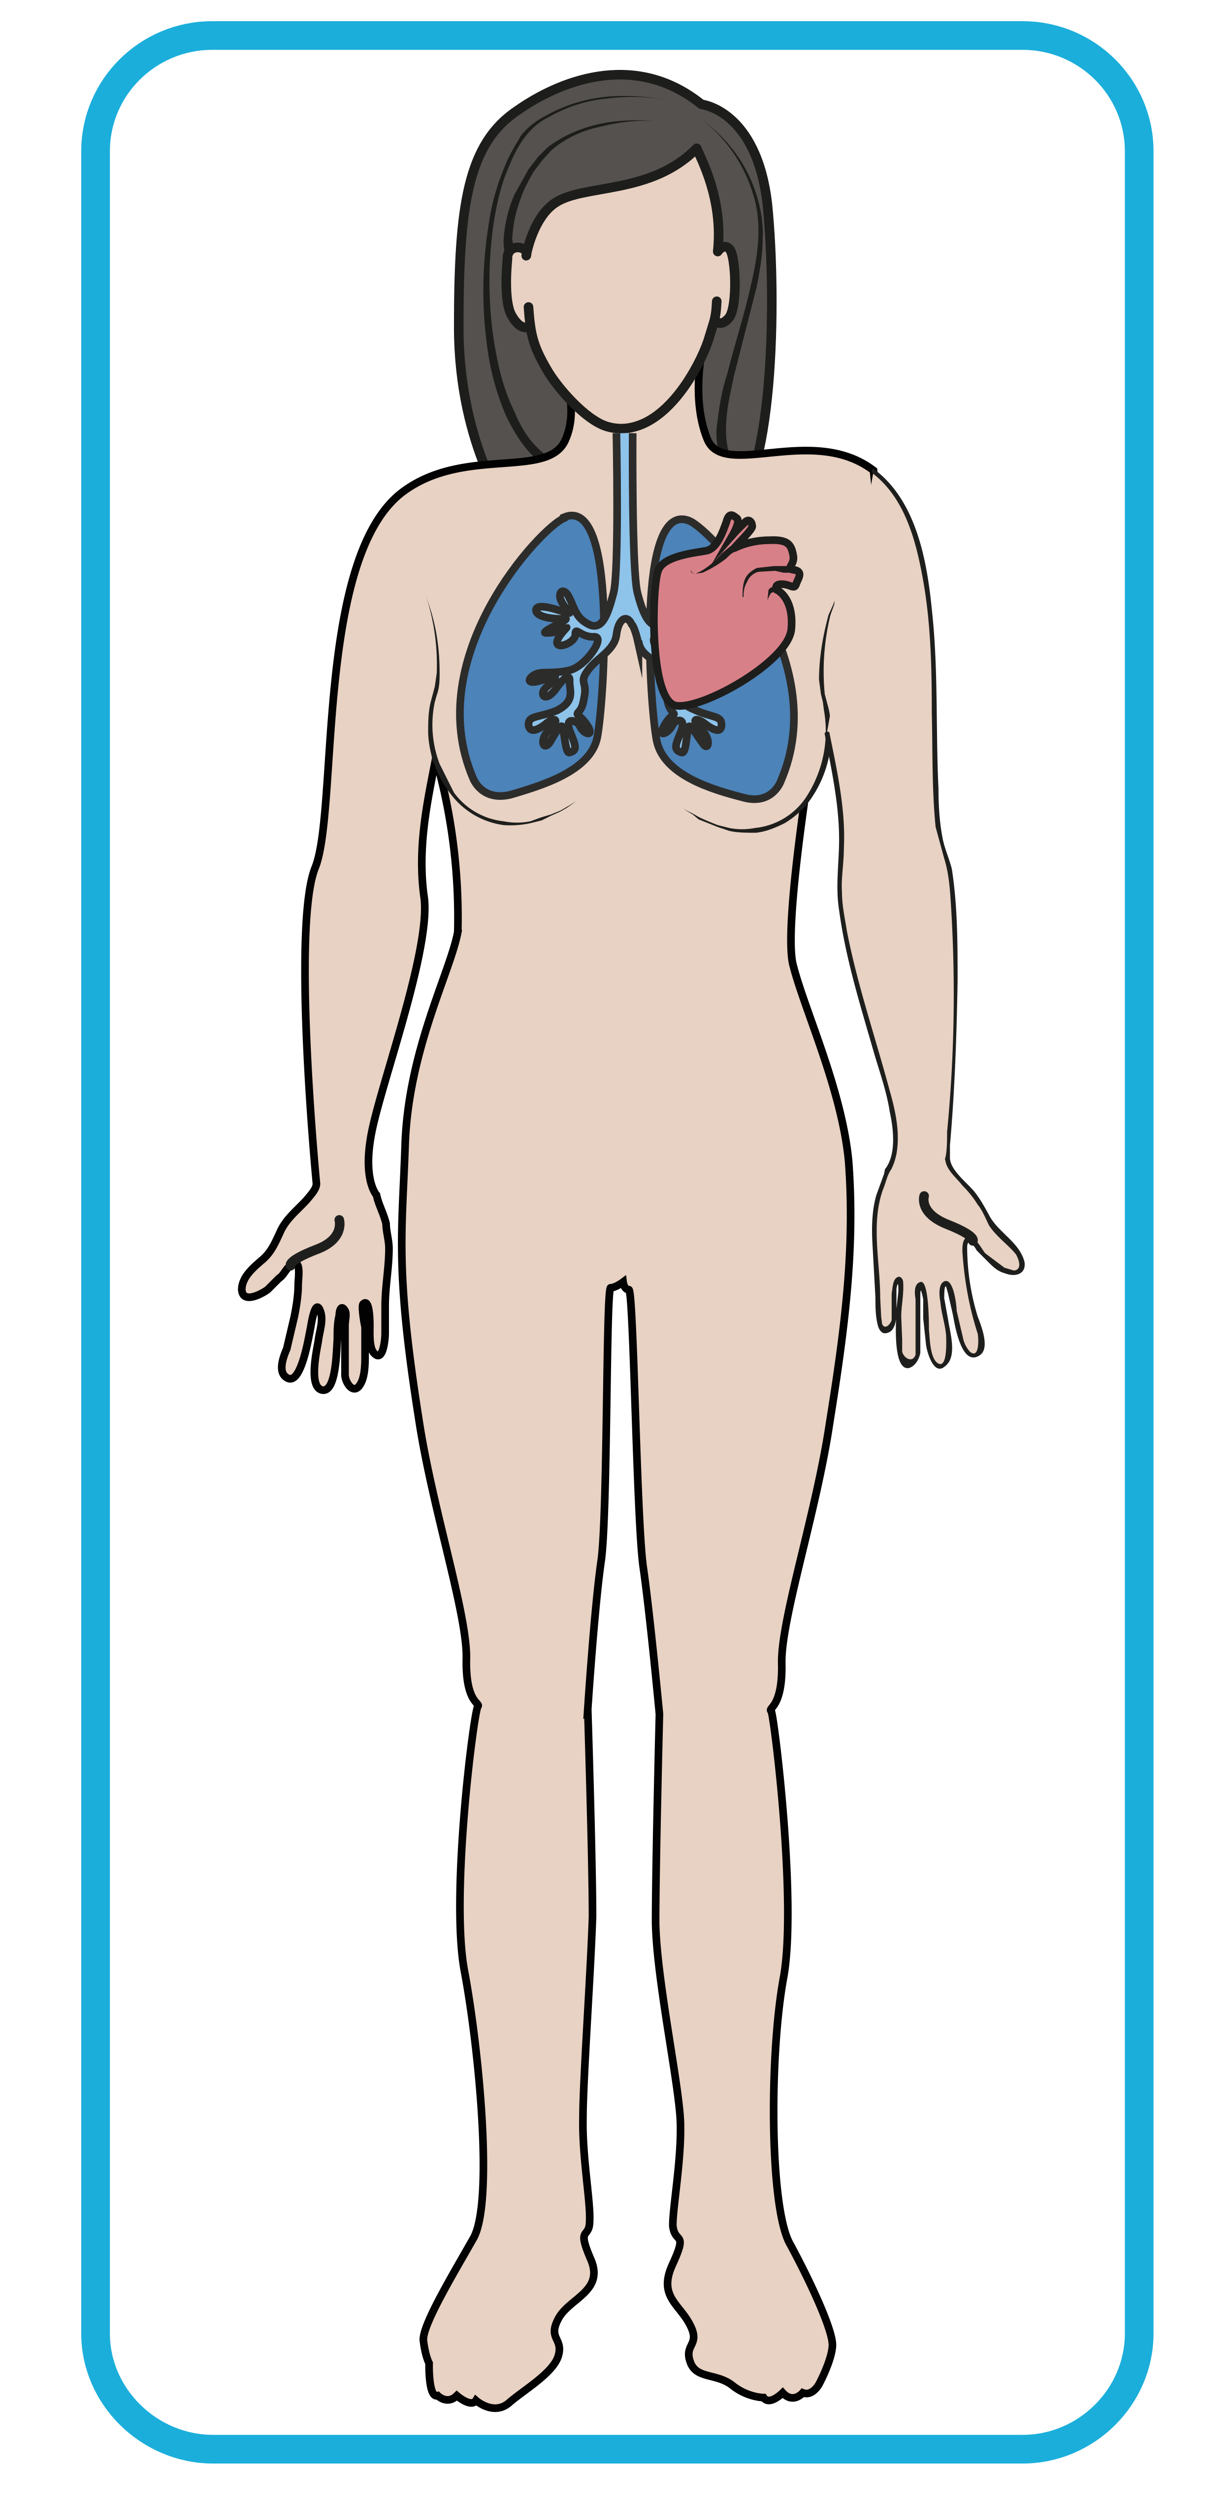 <svg xmlns="http://www.w3.org/2000/svg" viewBox="0 0 171.7 348.6" height="348.6" width="171.7"><defs><clipPath id="a" clipPathUnits="userSpaceOnUse"><path d="M0 261.4h128.8V0H0z"/></clipPath><clipPath id="b" clipPathUnits="userSpaceOnUse"><path d="M0 261.4h128.8V0H0z"/></clipPath><clipPath id="c" clipPathUnits="userSpaceOnUse"><path d="M0 261.4h128.8V0H0z"/></clipPath></defs><g clip-path="url(#a)" transform="matrix(1.333 0 0 -1.333 0 348.6)"><path d="M53.6 207.3s-5.6 7.3-5.6 20 .9 19.2 6.2 22.7c4 2.8 12 6.4 19.2.6 0 0 5.8-.6 6.9-10.5 1-9.9.7-29.7-4.3-32.5" fill="#54514e" fill-rule="evenodd" stroke="#1d1d1b" stroke-linejoin="round" stroke-miterlimit="10"/><path d="M69 248.8c-2 .2-4 0-6-.5-2-.4-3.8-1.2-5.3-2.5l-1-1.1-.9-1.2c-.5-.9-1-1.8-1.3-2.7a13.5 13.5 0 01-.9-4.3l.2-1.3-.9-.4a5 5 0 00-.2 1.7 14.3 14.3 0 001.1 4.6l1.5 2.7 1 1.3 1 1c1.7 1.3 3.7 2.1 5.7 2.5 2 .4 4 .4 6 .2" fill="#1d1d1b"/><path d="M70.2 251c-2.2.4-4.5.5-6.7.2-2.2-.2-4.3-.9-6.2-2-2-1-3.2-3-4-5-.9-2-1.4-4.3-1.7-6.4-.6-4.4-.5-9 .3-13.2.4-2.2 1-4.3 2-6.3.8-2 2.1-3.8 4-4.9l-.6-.8c-2 1.2-3.3 3.3-4.3 5.3a27 27 0 00-1.9 6.5c-.7 4.5-.7 9 0 13.4.3 2.3.9 4.4 1.8 6.5.4 1 1 2 1.6 3 .7.9 1.6 1.6 2.6 2.1a16 16 0 006.4 2c2.2.2 4.5 0 6.7-.4M73.4 249c2.7-1.9 4.7-4.6 5.7-7.7.5-1.5.8-3.2.7-4.8 0-1.7-.3-3.3-.6-4.9l-2.4-9.4c-.3-1.5-.7-3-.8-4.7-.1-1.5 0-3.1.7-4.3l-.9-.6a8 8 0 00-.7 5c.2 1.7.5 3.3 1 4.8.8 3.2 1.8 6.2 2.5 9.4.7 3 1.2 6.3.2 9.4-.9 3-2.8 5.9-5.4 7.8" fill="#1d1d1b"/><path d="M85 183.1s-3.1-18.7-2-22.6c1.2-4.7 5.1-13 5.8-20.5.7-9.4-.5-18-2-27.4-1.4-9.4-5.1-20.5-5-25.1.1-4.7-1.5-4.6-1.1-5 .3-.5 2.7-19.9 1.3-27.8-1.5-8-1.5-24.3.7-28 2-3.7 4.5-9 4.4-10.6-.1-1.6-1.4-4-1.4-4s-.7-1.3-1.7-.9c0 0-1-1.2-2.1 0 0 0-1.4-1.4-2-.5 0 0-1.7 0-3.3 1.3-1.7 1.3-3.8.6-4.4 2.5-.6 1.8 1.1 1.7 0 3.8-1.1 2.2-3.4 3-1.8 6.4 1.6 3.5.2 2 0 4 0 2 .9 6.8.8 10.7-.1 3.9-2.5 15-2.6 21 0 6 .4 21.8.4 21.8s-1 10.6-1.7 15.4c-.7 5-1 29-1.5 29s-.6.8-.6.8-.8-.6-1.3-.6-.3-23.7-1-28.6c-.7-4.8-1.4-15.5-1.4-15.5S62 67 62 61c-.2-6-1-17.2-1-21-.1-4 .8-8.8.7-10.8 0-2-1.4-.5.1-4 1.5-3.4-2.3-4.1-3.4-6.3-1.1-2.1.6-2 0-3.9-.6-1.8-3.6-3.5-5.2-4.9-1.6-1.3-3.4.3-3.4.3-.5-.8-2 .5-2 .5-1-1-2 0-2 0-1-.3-.9 3.4-.9 3.4s-.4.7-.6 2.4c-.1 1.6 3.1 6.9 5.2 10.6 2.2 3.7.6 20-.9 28-1.5 7.9 1 27.3 1.4 27.7.3.4-1.3.3-1.2 5 .1 4.7-3.6 15.8-5 25.2-2.5 15.9-1.7 19.4-1.4 28.8.4 9.8 4.7 17.8 5.5 22a61 61 0 01-2.3 18.2c-.8-4.2-2-9.3-1.2-14.7.6-5.5-4.5-19.3-5.5-24.4-1-5 .5-6.6.5-6.6.2-1 .7-1.8 1-3 0-.8.3-1.7.3-2.6 0-2-.4-4-.4-6V122c0-.5-.2-3-1.1-2.1-.6.5-.5 2.1-.5 3 0 .2 0 2.9-.7 2.2-.2-.2.1-2 .2-2.4v-2.9c0-.9 0-2.3-.5-3.1-.7-1.2-1.6.2-1.6 1v5.2c0 .4.2 1.2 0 1.5-.4.7-.6 0-.6-.5-.2-.8-.2-1.6-.2-2.5-.1-1.1-.1-5.6-1.6-5.3-1.4.3-.6 4-.4 5.1.1 1 .6 2.2.2 3.2-.5 1.3-.9-1.2-1-1.8-.2-.9-1-6.2-2.5-5.2-1 .6-.3 2.3 0 3l.8 3.4c.2 1 .4 2.2.4 3.3 0 .7.4 3-.8 2-.5-.3-.7-1-1.2-1.3l-1.2-1.2c-.7-.5-2.6-1.5-2.7 0 0 1.3 1.2 2.3 2 3 1 .8 1.4 1.7 2 3 .6 1.4 1.8 2.3 2.8 3.4.4.5 1.1 1.2 1 1.8h0s-2.6 27-.1 33c2.4 6.1 0 32.5 9.2 39.3 6.5 4.8 15.3 1.2 17 5.5 1.8 4.2-1.3 9.4-1.3 9.4h15.6s-1.2-5.2.5-9.4c1.7-4.3 11 1.6 17.4-3.3 0 0 2.1-20 2.1-34.8 0-4.3-7 7.3-7 7.3" fill="#e8d2c3" stroke="#020202" stroke-width=".8" stroke-miterlimit="10"/><path d="M35.5 133.9s.6-2-2.4-3.1c-3.1-1.2-2.7-1.7-2.7-1.7m16.3 62.6s-1.6-2.7-1-9.6" fill="#e8d2c3" stroke="#1e1f1d" stroke-linecap="round" stroke-linejoin="round" stroke-miterlimit="10"/><path d="M44.5 199.4c0-.3 2.4-6 1-10.5-2.2-7.4 3.9-18.6 15.2-11" fill="#e8d2c3"/><path d="M44.5 199.4l.1-.3.4-1.2c.7-2.2 1-4.4 1-6.8 0-.7 0-1.5-.3-2.3l-.2-.7a11.5 11.5 0 01.5-6.5l1.5-3a7.4 7.4 0 015.2-3 7 7 0 012.8 0l1.1.4 1 .3 1 .4.7.4 1 .6.4.2-.4-.2-1-.7-.7-.4-.9-.4-1-.5-1.2-.3a10 10 0 00-2.8-.2 8.3 8.3 0 00-5.5 3.2 11.2 11.2 0 00-2.4 6.4c0 1.1 0 2.3.3 3.4l.4 1.5.2 1.4c.1 2.9-.3 5.6-1.2 8.3" fill="#1e1f1d"/><path d="M87.3 198.7c0-.4-2.4-6-1-10.6 2.2-7.4-3.9-18.6-15.2-11" fill="#e8d2c3"/><path d="M87.3 198.7v-.4l-.4-1.1a24.8 24.8 0 01-.6-8.3l.4-1.5a12 12 0 00-2.1-9.8c-.7-.9-1.5-1.6-2.5-2.2-1-.5-2-.9-3-1-1 0-2 0-2.8.2l-1.2.4-1 .4-1 .4-.6.5-1 .6-.4.2.4-.2 1-.5.7-.4.9-.4 1-.4 1.2-.3a7 7 0 012.7 0 7.3 7.3 0 015.2 3 12.6 12.6 0 012 9.4l-.1.8-.2.8-.2 1.5c0 2.3.4 4.6 1 6.8l.5 1.1.1.4" fill="#1e1f1d"/><path d="M86.5 184.7c.9-4.2 2.1-9.3 1.4-14.8-.7-5.4 4.4-19.2 5.4-24.2 1-5.2-.5-6.7-.5-6.7-.2-1-.7-1.9-1-3 0-.9-.3-1.7-.3-2.6-.1-2 .3-4 .3-5.9v-3c.1-.6.3-3 1.2-2 .6.4.5 2 .5 2.8 0 .3 0 3 .7 2.3.3-.2 0-2-.1-2.5v-2.8c0-.9 0-2.3.4-3.2.7-1.1 1.5.3 1.5 1.2v6.6c.5.7.6 0 .7-.5.2-.8.2-1.7.2-2.5 0-1 0-5.6 1.6-5.3 1.5.3.6 4 .5 5.1-.2 1-.7 2.2-.3 3.2.5 1.3.9-1.2 1-1.8.2-.9 1-6.2 2.5-5.2 1 .5.3 2.3 0 3a25.7 25.7 0 00-1.2 6.6c0 .8-.3 3.2.8 2.1.5-.3.7-1 1.2-1.4l1.2-1c.8-.6 2.6-1.6 2.7 0 0 1.1-1.2 2.1-2 2.8-1 1-1.5 1.8-2 3-.6 1.4-1.8 2.4-2.7 3.6-.4.5-1.2 1.1-1 1.8v-.1s2 26.2-.4 32.3c-2.5 6 2 32.8-7.4 39.6" fill="#e8d2c3"/><path d="M86.3 184.7c.7-3.7 1.5-7.3 1.5-11 0-2.5-.4-4.9 0-7.4.7-5.2 2.3-10.2 3.7-15.1.6-2 1.3-4 1.6-6 .4-1.8.7-4.5-.5-6l-.1-.5-.8-2.2c-.5-1.7-.5-3.6-.4-5.3l.3-5.4c0-1 0-2.1.3-3.1.2-.5.5-.8 1-.6.8.2.9 1.5.9 2.1v2.5c.2 1 .2.2.2-.3l-.2-1.8c0-.7-.5-6.5 1.3-6.2.7.2 1.1 1 1.2 1.6v5.6c0 1 0 1.4.3 0v-2l.3-2.8c.1-.7.8-3.3 2-2.2 1.3 1 .5 3.5.3 4.9l-.4 2.2c0 .2 0 1.5.2 1.2l.2-.7.5-2.2c.2-1 .9-5.7 2.9-4.2 1 .8 0 3.2-.3 4a25 25 0 00-1.1 7.2c0 1.2.8.1 1-.3l1.2-1.2c.5-.5 1-1 1.8-1.2 1-.4 2.2-.1 2 1.2-.5 2-2.6 3-3.6 4.7-.5.9-.9 1.7-1.6 2.6-.7.9-2.6 2.3-2.6 3.6 0 .2-.4.3-.5 0v-.1c-.1-.3.4-.4.5-.1v1.5c.5 5.7.7 11.4.8 17.2 0 3.9 0 7.8-.6 11.7-.3 1.2-.8 2.2-1 3.4-.3 1.6-.4 3.3-.4 5-.3 6.2 0 12.5-.7 18.8-.5 5-1.6 11.3-6 14.6-.2.2-.4-.2-.2-.4 3.3-2.5 4.5-6.9 5.2-10.7.9-4.7 1-9.6 1-14.4.1-4 0-7.9.4-11.9l.9-3.3c.5-1.6.6-3.2.7-4.8a148.8 148.8 0 00-.4-23.8c0-.9 0-2-.2-2.8-.1-.3.4-.4.5-.1l-.5.2c0-1.2 1.1-2 1.8-2.9.6-.6 1.1-1.2 1.6-2 .5-.6.8-1.4 1.2-2.2.8-1.2 2-2 2.8-3 .3-.5.7-1.6-.2-1.7l-1 .3-2 1.5c-.3.3-1.1 2-1.9 1.7-.5-.2-.5-1-.5-1.5.2-3 .7-5.8 1.6-8.6.1-.5.2-2.7-.8-1.9a3 3 0 00-.7 1.3l-.7 3c0 .5-.3 3.3-1.2 3.1-.8-.2-.6-1.7-.5-2.2.1-1.2.5-2.3.6-3.5 0-.4.2-3.8-1-2.8-.7.7-.7 2.5-.8 3.4 0 .7 0 5.3-.9 5-.7-.2-.6-1.2-.5-1.8v-2.5-3.3c-.3-.9-1.2-.4-1.4.3v1.3l-.1 2.4c0 1.1.3 2.4.2 3.6 0 .3-.3.7-.6.5-.5-.2-.5-1.2-.6-1.7v-2.8c-.2-.5-.7-1-1-.4l-.1.8-.1 2c0 3.7-1 7.7.3 11.3.3.7.4 1.4.8 2 .3.5.5 1.2.6 1.7.4 2.2-.1 4.5-.7 6.6-1.5 5.6-3.4 11.1-4.5 16.8-.2 1.3-.5 2.6-.5 4-.1 1.4.2 3 .2 4.6.2 4-.7 8-1.5 12 0 .3-.6.2-.5-.1" fill="#1e1f1d"/><path d="M96.7 136.4s-.6-1.8 2.5-3c3-1.2 2.6-1.7 2.6-1.7" fill="#e8d2c3" stroke="#1e1f1d" stroke-linecap="round" stroke-linejoin="round" stroke-miterlimit="10"/><path d="M55.5 227.4s-.9-.7-1.9 1c-1 1.5-.5 6-.5 6-.1 1.6 2 1.5 2 .5-.2-1 .4 3.7 3 5.4 3 2 10 .8 14.8 5.7.4-1 2.8-5.3 2.2-10.8 0 0 .6.9 1.2.3.7-.6.9-6 0-7.2-1-1.2-1.5-.2-1.5-.2" fill="#e8d1c2" fill-rule="evenodd" stroke="#1d1d1b" stroke-linecap="round" stroke-linejoin="round" stroke-miterlimit="10"/><path d="M55.3 229.4c.2-2.9.5-4.1 1.9-6.5 1-1.8 4-5.3 6.3-6 1-.3 2-.3 3 0 4.2 1.2 7.1 7.2 7.7 9.3.6 2 .7 2 .8 3.8" fill="#e8d1c2" fill-rule="evenodd" stroke="#1d1d1b" stroke-linecap="round" stroke-linejoin="round" stroke-miterlimit="10"/></g><g clip-path="url(#b)" transform="matrix(1.333 0 0 -1.333 0 348.6)"><path d="M107.1 5.3H22.3C15.6 5.3 10 10.8 10 17.4v228.3c0 6.7 5.5 12.1 12.2 12.1H107c6.7 0 12.2-5.4 12.2-12.1V17.4c0-6.6-5.5-12.1-12.2-12.1z" fill="none" stroke="#1baedb" stroke-width="3" stroke-miterlimit="10"/></g><g clip-path="url(#c)" transform="matrix(1.333 0 0 -1.333 0 348.6)"><path d="M59 207.3c-2.4-1-15-14.4-9.5-27.2 0 0 .9-2.5 4-1.7 3 .9 8.3 2.4 9 6 .7 3.7 2.2 25.4-3.5 23" fill="#4c83b8"/><path d="M59 207.3c-2.4-1-15-14.4-9.5-27.2 0 0 .9-2.5 4-1.7 3 .9 8.3 2.4 9 6 .7 3.7 2.2 25.4-3.5 23z" fill="none" stroke="#2c2c2b" stroke-width=".8" stroke-miterlimit="10"/><path d="M72.2 207c2.4-1.1 15-14.5 9.5-27.2 0 0-.9-2.6-4-1.7-3.1.8-8.3 2.3-9 6-.7 3.6-2.2 25.4 3.5 22.9" fill="#4c83b8"/><path d="M72.2 207c2.4-1.1 15-14.5 9.5-27.2 0 0-.9-2.6-4-1.7-3.1.8-8.3 2.3-9 6-.7 3.6-2.2 25.4 3.5 22.9z" fill="none" stroke="#2c2c2b" stroke-width=".8" stroke-miterlimit="10"/><path d="M64.5 216.2s.3-14.4-.3-16.7c-.6-2.3-1.2-4-2.6-3.3-1.4.7-1.5 1.8-2 2.7-.4 1-1.1 1-1 .1.2-.8 1-1.5 1-1.6 0-.2-3.2 1.2-3.5.4-.2-.9 2.1-1.1 3-1 .8 0-2.7-1.4-2-1.5.8 0 1.7.2 2.1.5.5.4-1.1-1-.9-1.6.2-.6 2 .2 1.9 1 0 .8.6-.4 2-.3 1.2 0-.9-3.1-2.6-3.5-1.6-.4-2.9-.1-3.5-.4-.6-.2-1.2-1 0-.8 1.3.3 2.1.7 2 .4 0-.4-1.3-1-1.3-1.6 0-.6.7-.5 1.4.5s1.5 1.7 1.4.7c0-1 .6-2-1.3-3-2-.8-3-.5-3-1.5.1-.7.6-.8 1.7 0 1 .9 1.7.6.5-.5-1.1-1-.7-2.3 0-1.4.6 1 1.3 2.3 1.4 1.5.2-.8.3-2.7.7-2.5.9.2.6.8 0 2.3-.5 1.5.7 1 1 .6.4-1 1.5-1.3 1-.3-.9 1.5-1.5 1.2-1 1.7.3.4.4.6.6 1.9.1 1.3-.6 1.2.4 2.5.9 1.2 2.7 2 2.9 3.6.2 1.7 1.1 2.2 1.6 1.1 0 0 .3-.2.7-2v.3c.2-1.6 1.6-1.8 2.6-3 .9-1.3.2-1.2.3-2.5.2-1.3.3-1.5.7-2 .4-.4-.2 0-1-1.6-.6-1 .5-.7 1 .3.2.5 1.4.9.9-.6-.6-1.5-.9-2 0-2.3.5-.2.5 1.7.7 2.5.1.8.8-.6 1.5-1.5.6-1 1 .3-.1 1.4-1.2 1.1-.6 1.4.5.5 1.1-.8 1.6-.7 1.6 0 0 1-1 .7-2.9 1.6-2 .8-1.3 1.9-1.3 2.9s.7.3 1.4-.7 1.5-1.1 1.5-.5c0 .6-1.4 1.2-1.4 1.6-.1.3.7-.1 2-.4 1.3-.2.6.6 0 .8-.6.3-1.9 0-3.5.4-1.7.4-3.8 3.6-2.5 3.5 1.3 0 2 1 2 .3 0-.8 1.6-1.6 1.8-1 .2.6-1.4 2-1 1.6.5-.3 1.4-.6 2.2-.5.8 0-2.8 1.5-2 1.5.9-.1 3.2.1 3 1-.2.8-3.5-.6-3.5-.4 0 .1.8.8 1 1.6.2.9-.6.9-1 0-.4-1-.5-2-2-2.8-1.3-.6-2 1-2.6 3.3-.6 2.3-.5 16.7-.5 16.7" fill="#8ec3ea" stroke="#2c2c2b" stroke-width=".8" stroke-miterlimit="10"/><path d="M76.7 205.6s.8 1.4.4 1.7c-.4.3-.8.7-1.1-.4-.4-1.1-1-2.8-2.1-3-1-.2-4.4-.5-5-2-.7-1.5-1-13.6 1.8-14.2 2.7-.5 11.8 4.6 12.1 8 .3 3.3-1.5 4.1-1.5 4.1s-.4.6.5.6 1.3-.6 1.5 0c.2.6.8 1.3-.2 1.5-1 .1.1.5-.1 1.5-.2 1.1-.5 1.7-2.5 1.6-2 0-3.4-.7-3.6-.8-.3-.1 2 2 1.8 2.3 0 .4-.3.7-.6.5a17 17 0 01-1.4-1.4" fill="#d88088"/><path d="M76.7 205.6s.8 1.4.4 1.7c-.4.3-.8.7-1.1-.4-.4-1.1-1-2.8-2.1-3-1-.2-4.4-.5-5-2-.7-1.5-1-13.6 1.8-14.2 2.7-.5 11.8 4.6 12.1 8 .3 3.3-1.5 4.1-1.5 4.1s-.4.6.5.6 1.3-.6 1.5 0c.2.6.8 1.3-.2 1.5-1 .1.1.5-.1 1.5-.2 1.1-.5 1.7-2.5 1.6-2 0-3.4-.7-3.6-.8-.3-.1 2 2 1.8 2.3 0 .4-.3.7-.6.5a17 17 0 01-1.4-1.4z" fill="none" stroke="#1d1d1b" stroke-width=".8" stroke-miterlimit="10"/><path d="M72.3 201.9c0-.3.3-.4.5-.4l.6.3a8.2 8.2 0 012.1 1.8l1.2 1 .3-.8c-.3 0-.7-.4-1-.7a11.8 11.8 0 00-2.5-1.5l-.7-.1c-.3 0-.6.1-.5.4M77.7 199c0 .6 0 1.2.2 1.8.2.6.7 1 1.3 1.3l1.8.2h1.4a2.2 2.2 0 01.2 0h-.2v-.2l.7-.2-.1-.2-.2-.1h-.3H82l-.9.2-1.7-.1c-.5-.1-1-.5-1.2-1-.3-.5-.4-1-.4-1.6M80.3 198.7l.1 1c0 .1.1.3.4.4.2.2.5.2.7 0l-.4-.6v.1l-.4-.1a3 3 0 01-.4-.8" fill="#1d1d1b"/></g></svg>